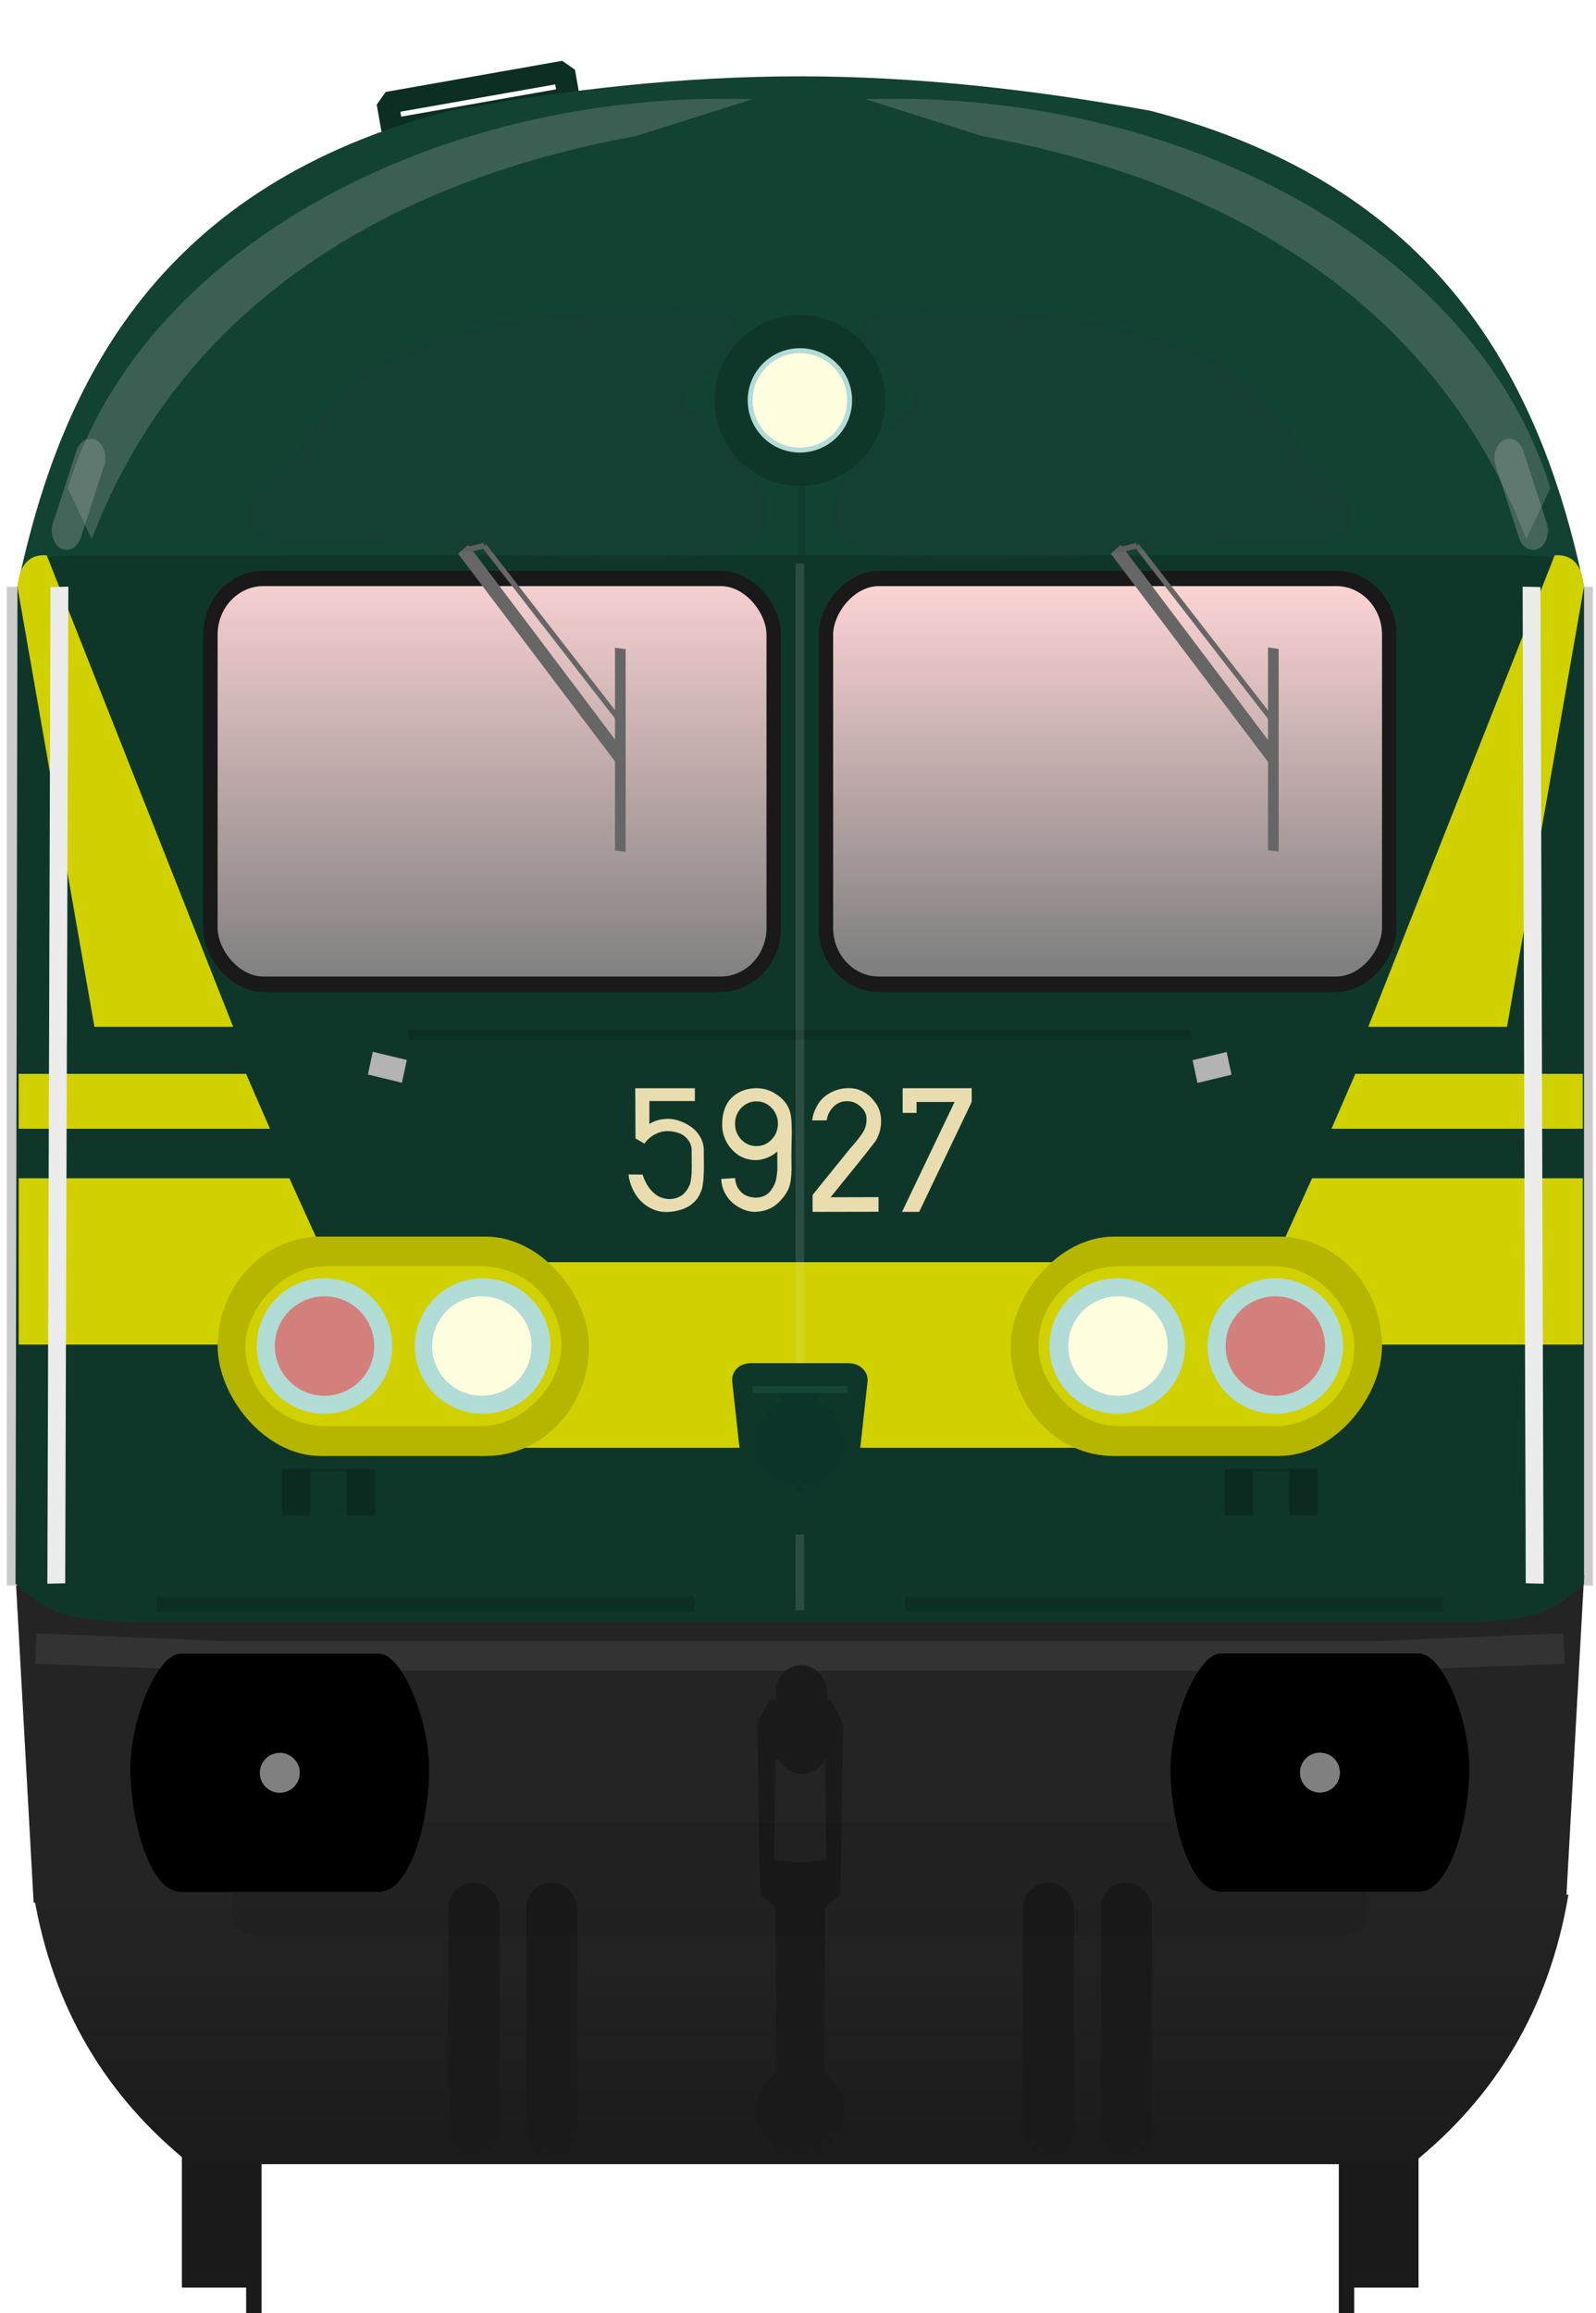 <?xml version="1.0" encoding="utf-8"?>
<!DOCTYPE svg PUBLIC "-//W3C//DTD SVG 1.1//EN" "http://www.w3.org/Graphics/SVG/1.1/DTD/svg11.dtd">
<svg version="1.1" width="290" height="420.27" xmlns="http://www.w3.org/2000/svg" xmlns:xlink="http://www.w3.org/1999/xlink">
<defs>
<linearGradient id="linearGradient1690" x1="218.29" x2="218.29" y1="476.39" y2="546.31" gradientUnits="userSpaceOnUse"><stop stop-color="#242424" offset="0"/><stop stop-color="#1b1b1b" offset="1"/></linearGradient>
<linearGradient id="linearGradient4798" x1="61.277" x2="169.78" y1="317.29" y2="316.65" gradientUnits="userSpaceOnUse"><stop stop-color="#ffd5d5" offset="0"/><stop stop-color="#808080" offset="1"/></linearGradient>
<linearGradient id="linearGradient2073" x1="33.029" x2="33.029" y1="33.932" y2="63.32" gradientUnits="userSpaceOnUse" xlink:href="#linearGradient4798"/>
<linearGradient id="linearGradient2081" x1="-78.831" x2="-78.831" y1="35.588" y2="62.273" gradientUnits="userSpaceOnUse" xlink:href="#linearGradient4798"/>
<filter id="filter3014-7" x="-2.753" y="-.11" width="6.507" height="1.221" color-interpolation-filters="sRGB"><feGaussianBlur stdDeviation="2.3"/></filter>
<filter id="filter3014-7-3" x="-2.753" y="-.11" width="6.507" height="1.221" color-interpolation-filters="sRGB"><feGaussianBlur stdDeviation="2.3"/></filter>
<filter id="filter1224" x="-.191" y="-.224" width="1.383" height="1.448" color-interpolation-filters="sRGB"><feGaussianBlur stdDeviation="1.938"/></filter>
<filter id="filter1224-5" x="-.191" y="-.224" width="1.383" height="1.448" color-interpolation-filters="sRGB"><feGaussianBlur stdDeviation="1.938"/></filter>
<filter id="filter1380" x="-1.106" y="-.009" width="3.212" height="1.018" color-interpolation-filters="sRGB"><feGaussianBlur stdDeviation="0.261"/></filter>
<filter id="filter1520" x="-.091" y="-.328" width="1.183" height="1.657" color-interpolation-filters="sRGB"><feGaussianBlur stdDeviation="0.721"/></filter>
<filter id="filter1520-6" x="-.091" y="-.328" width="1.183" height="1.657" color-interpolation-filters="sRGB"><feGaussianBlur stdDeviation="0.721"/></filter>
<filter id="filter1938" x="-1.03" y="-.059" width="3.06" height="1.117" color-interpolation-filters="sRGB"><feGaussianBlur stdDeviation="0.261"/></filter>
<filter id="filter2016" x="-.499" y="-.3" width="1.998" height="1.599" color-interpolation-filters="sRGB"><feGaussianBlur stdDeviation="0.64"/></filter>
<filter id="filter2016-1" x="-.499" y="-.3" width="1.998" height="1.599" color-interpolation-filters="sRGB"><feGaussianBlur stdDeviation="0.64"/></filter>
<filter id="filter2063" x="-.173" y="-.847" width="1.345" height="2.694" color-interpolation-filters="sRGB"><feGaussianBlur stdDeviation="2.46"/></filter>
</defs>
<g transform="translate(-11.514)">
<rect transform="rotate(-10.003)" x="77.447" y="32.627" width="32.576" height="4.909" ry="0" fill="none" stroke="#0c2e23" stroke-linecap="round" stroke-linejoin="bevel" stroke-width="4.003"/>
<g transform="matrix(1.001,0,0,1.001,-25.45,-252.54)" fill="#1a1a1a">
<g transform="translate(-1.67,4.427)">
<rect x="71.611" y="627.74" width="13.436" height="35.357"/>
<rect x="83.278" y="639.7" width="2.796" height="28.206" stroke-width="1.271"/>
</g>
<rect transform="scale(-1,1)" x="-294.42" y="632.17" width="13.436" height="35.357"/>
<rect transform="scale(-1,1)" x="-282.75" y="644.13" width="2.796" height="28.206" stroke-width="1.271"/>
</g>
<g transform="matrix(2.487,0,0,2.64,12.737,10.986)">
<rect transform="scale(-1,1)" x="-115.89" y="36.228" width="1.071" height="68.732" fill="#ccc"/>
<path d="m0.643 104.25 1.323 22.544s111.96 6e-3 111.96 0l1.323-22.544-12.008 2.815-45.24-0.274v-5.6e-4l-0.053 5.6e-4 -0.053-5.6e-4v5.6e-4l-45.24 0.274z" fill="#242424" stroke-width="1.031"/>
<path d="m57.944 1.092c-8.402 0-16.81 0.865-25.598 2.367-20.988 5.126-28.361 18.383-31.561 32.769l57.159-1.913 57.296 1.913c-3.2-14.386-10.71-27.643-31.698-32.769-8.788-1.502-17.315-2.367-25.598-2.367z" fill="#114232" stroke-width=".967"/>
<path d="m4.895 34.056 3.86 73.404h98.435l3.86-73.406z" fill="#0e372a"/>
<rect x="34.878" y="82.71" width="45.601" height="12.774" ry="0" fill="#d1d100" style="paint-order:stroke fill markers"/>
<rect x="14.878" y="35.648" width="41.16" height="27.93" ry="3.875" fill="url(#linearGradient2073)" stroke="#191919" stroke-linecap="round" stroke-linejoin="round" stroke-width="1.058"/>
<rect x="10.943" y="105.72" width="39.31" height="1.039" ry="0" fill="#0c2e23"/>
<path transform="scale(.265)" d="m7.43 476.37c5.308 29.85 20.322 52.76 43.246 70h336.64c22.924-17.242 37.938-40.147 43.246-70.004z" fill="url(#linearGradient1690)" stroke-width="3.78"/>
<rect x="-2.4959e-8" y="36.228" width="1.071" height="68.732" fill="#ccc"/>
<g fill="#0e372a">
<path d="m0.785 36.228-0.142 68.612c2.644 2.241 4.125 2.503 8.867 2.646l-3.86-73.41c-4.426-0.033-3.71 0.542-4.865 2.144z"/>
<path d="m115.24 36.228v68.616c-2.644 2.241-4.125 2.503-8.867 2.646 0 0 3.987-73.402 3.86-73.406 4.426-0.033 3.852 0.542 5.007 2.144z"/>
</g>
<rect transform="rotate(12.837)" x="41.234" y="60.58" width="2.551" height="1.606" fill="#b3b3b3"/>
<rect transform="scale(-1,1)" x="-95.779" y="96.928" width="6.804" height="3.213" fill="#0b2b21"/>
<rect transform="scale(-1,1)" x="-101.01" y="35.648" width="41.16" height="27.93" ry="3.875" fill="url(#linearGradient2081)" stroke="#191919" stroke-linecap="round" stroke-linejoin="round" stroke-width="1.058"/>
<g transform="matrix(-1,0,0,1,116.02,3e-4)" fill="#d1d100">
<path d="m22.92 81.647-2.27-4.713h-19.778v11.446h22.658z"/>
<path d="m19.231 73.523h-18.36v-3.777h16.617z"/>
<path d="m16.544 66.51-13.621-32.454c-1.488-0.096-2.027 0.928-2.138 2.172l5.623 30.282z"/>
</g>
<rect transform="scale(-1,1)" x="-100.48" y="80.948" width="27.128" height="15.101" ry="7.55" fill="#b6b600"/>
<rect transform="scale(-1,1)" x="-104.94" y="105.72" width="39.31" height="1.039" ry="0" fill="#0c2e23"/>
<rect transform="scale(-1,1)" x="-93.7" y="97.118" width="2.646" height="3.118" fill="#0e372a"/>
<rect transform="matrix(-.975 .222 .222 .975 0 0)" x="-71.757" y="86.328" width="2.551" height="1.606" fill="#b3b3b3"/>
<path d="m86.552 67.048h-57.216" fill="none" stroke="#0c2e23" stroke-width=".705"/>
<g transform="matrix(1.011 0 0 1.011 174.88 -.576)" fill="#666">
<path d="m-140.36 34.146 11.72 14.615-0.037-1.534s-10.959-13.736-10.957-13.678z" stroke-width=".499"/>
<rect transform="matrix(-0 -1 .992 .125 0 0)" x="-70.612" y="-130.06" width="13.805" height=".774" stroke-width=".258"/>
<path d="m-138.48 33.605 10.003 12.136" stroke="#666" stroke-width=".365px"/>
<path d="m-138.48 33.605-1.131 0.256" stroke="#666" stroke-width=".38px"/>
<g transform="matrix(-1,0,0,1,84.826,0)">
<g transform="matrix(-1.437,0,0,-1.437,211.57,98.662)" fill="#666">
<path transform="translate(.202 1.587)" d="m23.145 43.31 8.156-10.171-0.026 1.067s-7.627 9.559-7.625 9.519z" stroke-width=".347"/>
<rect transform="matrix(-0 1 .992 -.125 .202 1.587)" x="33.171" y="31.305" width="9.607" height=".539" stroke-width=".179"/>
<path d="m24.658 45.274 6.962-8.446" stroke="#666" stroke-width=".254px"/>
<path d="m24.658 45.274-0.787-0.178" stroke="#666" stroke-width=".265px"/>
</g>
</g>
</g>
<rect x="20.109" y="96.928" width="6.804" height="3.213" fill="#0b2b21"/>
<g transform="translate(0,3e-4)" fill="#d1d100">
<path d="m22.92 81.647-2.27-4.713h-19.778v11.446h22.658z"/>
<path d="m19.231 73.523h-18.36v-3.777h16.617z"/>
<path d="m16.544 66.51-13.621-32.454c-1.488-0.096-2.027 0.928-2.138 2.172l5.623 30.282z"/>
</g>
<rect x="15.412" y="80.948" width="27.128" height="15.101" ry="7.55" fill="#b6b600"/>
<rect x="22.188" y="97.118" width="2.646" height="3.118" fill="#0e372a"/>
<rect x="54.478" y="91.71" width="6.935" height="6.75" ry="0" fill="#114232"/>
<path d="m2.183 108.25-0.122 2.099 13.513 0.472h84.739l13.513-0.472-0.122-2.099-13.685 0.536s-84.152 1e-3 -84.152 0z" fill="#333"/>
</g>
<rect transform="matrix(3.782,0,0,3.782,12.739,11.048)" x="37.898" y="24.156" width=".412" height="50.278" fill="#ececec" fill-opacity=".13" filter="url(#filter1380)"/>
<rect x="200.19" y="230.08" width="57.429" height="29.029" ry="14.515" fill="#d1d100" stroke-width="3.782"/>
<g transform="matrix(3.782 0 0 3.782 8.768 -.142)" stroke-width=".265">
<path d="m9.402 79.487c-1.117 0.005-2.451 3.168-2.411 5.642 0.041 2.559 0.974 5.803 2.411 5.803h9.533c1.437 0 2.37-3.183 2.411-5.742 0.04-2.474-1.294-5.698-2.411-5.703z"/>
<circle cx="14.168" cy="85.21" r=".96" fill="#808080"/>
<path d="m68.907 79.477c1.117 0.005 2.451 3.168 2.411 5.642-0.041 2.559-0.974 5.803-2.411 5.803h-9.532c-1.437 0-2.37-3.183-2.411-5.742-0.04-2.474 1.294-5.698 2.411-5.703z"/>
<circle transform="scale(-1,1)" cx="-64.142" cy="85.2" r=".96" fill="#808080"/>
</g>
<g transform="matrix(1.001 0 0 1.001 -24.887 -236.33)" fill="#1a1a1a">
<path d="m181.59 544.61v2e-3h-5.492l-2.273 4.293 0.504 31.062 2.779 2.273 0.25 30.095a8 8 0 0 0-3.736 6.764 8 8 0 0 0 8 8 8 8 0 0 0 8-8 8 8 0 0 0-3.736-6.758l0.25-30.103 2.777-2.273 0.506-31.062-2.273-4.293h-5.555zm0.049 10.61 4.496 0.25 0.252 18.182-4.776 0.504-4.758-0.502 0.254-18.182 4.531-0.252z"/>
<g transform="translate(2.034)">
<rect x="115.74" y="577.79" width="9.25" height="49.502" ry="4.625"/>
<rect x="129.87" y="577.79" width="9.25" height="49.502" ry="4.625"/>
<rect x="220.06" y="577.79" width="9.25" height="49.502" ry="4.625"/>
<rect x="234.18" y="577.79" width="9.25" height="49.502" ry="4.625"/>
</g>
<rect x="177.24" y="538.35" width="9.25" height="19.751" ry="4.625"/>
</g>
<g transform="matrix(3.782,0,0,3.782,-148.31,-13.071)" stroke-width=".237">
<circle transform="scale(-1,1)" cx="-103.53" cy="68.124" r="3.257" fill="#b2dcd6"/>
<circle transform="scale(-1,1)" cx="-95.934" cy="68.124" r="3.257" fill="#b2dcd6"/>
<circle transform="scale(-1,1)" cx="-95.972" cy="68.124" r="2.388" fill="#ffffe0"/>
<circle transform="scale(-1,1)" cx="-103.53" cy="68.124" r="2.388" fill="#f00" fill-opacity=".422"/>
</g>
<rect transform="scale(-1,1)" x="-113.52" y="230.08" width="57.429" height="29.029" ry="14.515" fill="#d1d100" stroke-width="3.782"/>
<g transform="matrix(-3.782,0,0,3.782,462.03,-13.071)" stroke-width=".237">
<circle transform="scale(-1,1)" cx="-103.53" cy="68.124" r="3.257" fill="#b2dcd6"/>
<circle transform="scale(-1,1)" cx="-95.934" cy="68.124" r="3.257" fill="#b2dcd6"/>
<circle transform="scale(-1,1)" cx="-95.972" cy="68.124" r="2.388" fill="#ffffe0"/>
<circle transform="scale(-1,1)" cx="-103.53" cy="68.124" r="2.388" fill="#f00" fill-opacity=".422"/>
</g>
<g transform="matrix(3.782,0,0,3.782,14.071,11.048)" fill="#ececec">
<rect transform="matrix(-.427 -.01 .003 .958 75.477 1.857)" x="5.191" y="24.508" width="2.005" height="49.982" filter="url(#filter3014-7)"/>
<rect transform="matrix(.427 -.01 -.003 .958 -.393 1.857)" x="5.191" y="24.508" width="2.005" height="49.982" filter="url(#filter3014-7-3)"/>
</g>
<rect transform="matrix(6.034,0,0,2.931,-70.051,75.384)" x="20.505" y="87.288" width="34.201" height="6.97" ry=".874" fill-opacity=".089" filter="url(#filter2063)"/>
<path transform="matrix(3.099,0,0,3.572,16.859,13.709)" d="m2.241 20.992c4.314-12.169 21.65-20.302 40.163-19.785l-6.847 1.879c-10.97 1.718-25.804 6.638-31.901 20.499z" fill="#b3b3b3" fill-opacity=".256" filter="url(#filter1224)"/>
<path transform="matrix(-3.099,0,0,3.572,300.17,13.709)" d="m2.241 20.992c4.314-12.169 21.65-20.302 40.163-19.785l-6.847 1.879c-10.97 1.718-25.804 6.638-31.901 20.499z" fill="#b3b3b3" fill-opacity=".256" filter="url(#filter1224-5)"/>
<g transform="matrix(4.523,0,0,3.151,-16.902,30.332)" fill="#333" fill-opacity=".13">
<path transform="matrix(1.047 -.572 .226 1.069 -1.627 11.477)" d="m16.331 13.049c2.853-4.013 7.838-3.03 13.697 0 1.496 0.774 2.634 1.175 2.634 2.634s-3.312 0.994-2.634 2.634c6.093 14.732-5.86 4.521-13.697 0-1.478-0.853-2.634-1.175-2.634-2.634s1.843-1.521 2.634-2.634z" filter="url(#filter1520)"/>
<path transform="matrix(-1.047 -.572 -.226 1.069 78.457 11.477)" d="m16.331 13.049c2.853-4.013 7.838-3.03 13.697 0 1.496 0.774 2.634 1.175 2.634 2.634s-3.312 0.994-2.634 2.634c6.093 14.732-5.86 4.521-13.697 0-1.478-0.853-2.634-1.175-2.634-2.634s1.843-1.521 2.634-2.634z" filter="url(#filter1520-6)"/>
</g>
<g transform="matrix(3.782,0,0,3.782,13.856,11.048)" fill="#b3b3b3" fill-opacity=".306">
<rect transform="matrix(.784 .386 -.313 .967 -.465 -.356)" x="10.666" y="14.613" width="1.719" height="5.387" ry=".86" filter="url(#filter2016)"/>
<rect transform="matrix(-.784 .386 .313 .967 76.084 -.356)" x="10.666" y="14.613" width="1.719" height="5.387" ry=".86" filter="url(#filter2016-1)"/>
</g>
<path d="m148.07 247.68c-2.519 0-3.715 1.73-3.494 3.485l2.711 24.664c0.473 2.367 1.839 2.978 3.252 2.978h12.631c1.718 0 3.042-0.663 3.252-2.978l2.711-24.663c0.264-1.664-1.084-3.461-3.494-3.486z" fill="#0e372a" stroke-width="2.562"/>
<ellipse cx="156.86" cy="261.97" rx="8.005" ry="8.006" fill="#0d3428" stroke-width="2.433"/>
<g transform="matrix(2.487,0,0,2.64,12.737,10.986)">
<rect x="54.478" y="91.238" width="6.94" height=".472" fill="#134837"/>
<rect x="56.51" y="91.858" width="2.87" height=".535" fill="#0d3428"/>
<rect x="57.646" y="97.803" width=".598" height=".704" fill="#0d3428"/>
</g>
<rect transform="matrix(1.843,0,0,3.959,86.618,8.515)" x="38.013" y="12.715" width=".608" height="10.666" fill="#1a1a1a" fill-opacity=".13" filter="url(#filter1938)"/>
<circle cx="156.86" cy="72.753" r="15.511" fill="#0e372a" stroke-width="2.487"/>
<circle transform="scale(-1,1)" cx="-156.86" cy="72.748" r="9.033" fill="#ffffe0" stroke="#b2dcd6" stroke-width=".897"/>
<g transform="matrix(1.101,0,0,1.101,6.011,-7.2991e-4)" fill="#e9ddaf" stroke-width=".524">
<path d="m113.52 199.84q-1.698-0.491-2.904-1.779-1.186-1.309-1.698-3.211-0.061-0.245-0.123-0.491-0.041-0.266-0.041-0.389l-0.02-0.143q1.186 0.021 2.311 0.021 0.491 1.493 1.309 2.475 0.839 0.961 1.759 1.309 0.92 0.327 1.841 0.225 0.92-0.123 1.698-0.675 0.286-0.266 0.491-0.511 0.225-0.245 0.389-0.552t0.266-0.511q0.123-0.225 0.184-0.654 0.082-0.45 0.102-0.695 0.041-0.266 0.061-0.879 0.021-0.634 0.021-0.982 0-0.368-0.021-1.227 0-0.879 0-1.411-0.041-0.961-0.634-1.698-0.593-0.757-1.513-1.084-0.9-0.327-1.923-0.307-1.002 0-2.025 0.552-1.002 0.532-1.698 1.513-0.736-0.429-1.473-0.859l-0.041-8.283h9.837v2.107h-7.506v3.784q1.084-0.675 2.352-0.798 1.268-0.143 2.393 0.225 1.145 0.348 2.086 1.023 0.961 0.654 1.534 1.657 0.573 1.002 0.614 2.107 0 0.205 0 0.941 0.02 0.716 0.02 1.8 0 0.839-0.041 1.513-0.02 0.675-0.082 1.084-0.041 0.409-0.102 0.757-0.061 0.327-0.123 0.47-0.041 0.143-0.102 0.307-0.061 0.143-0.082 0.164-0.348 0.961-1.125 1.698-0.777 0.716-1.759 1.084-0.961 0.348-2.086 0.47t-2.147-0.143z"/>
<path d="m129.64 200q0.123 0 0.266-0.021 2.393-0.143 3.947-1.902 1.002-1.104 1.37-2.127 0.368-1.023 0.409-2.904 0-0.286-0.021-2.086 0-1.82 0.041-2.72 0.061-2.618-0.082-3.743-0.123-1.145-0.593-1.984-0.654-1.186-2.066-2.045-1.391-0.879-3.068-0.879-0.777 0-1.554 0.184-0.757 0.164-1.554 0.634t-1.37 1.186q-0.573 0.695-0.92 1.861-0.327 1.166-0.245 2.638 0.102 1.35 0.818 2.577 0.736 1.227 1.882 1.984 1.166 0.736 2.638 0.798 1.493 0.061 3.109-0.92 0.102-0.082 0.205-0.164 0.123-0.082 0.164-0.123 0.061-0.041 0.143-0.102 0.102-0.102 0.123-0.082 0.021 0 0 0.123 0 0.102 0 0.164 0 0.491 0 1.432 0.021 0.941 0 1.37t-0.123 1.084q-0.082 0.654-0.327 1.186-0.225 0.511-0.614 1.043-0.389 0.573-1.104 0.9-0.695 0.307-1.473 0.286-0.777-0.041-1.514-0.348-0.716-0.307-1.227-1.063-0.511-0.757-0.593-1.82-0.736 0.041-2.291 0.143 0.082 1.288 0.634 2.352 0.573 1.063 1.391 1.718 0.839 0.654 1.759 1.023 0.941 0.348 1.841 0.348zm2.7-11.944q-1.023 1.084-2.495 1.084t-2.516-1.084q-1.023-1.084-1.023-2.597 0-1.534 1.023-2.618 1.043-1.084 2.516-1.084t2.495 1.084q1.043 1.084 1.043 2.618 0 1.513-1.043 2.597z"/>
<path d="m145.16 179.59q-1.657-0.061-3.17 0.777-1.514 0.818-2.229 2.291-0.614 1.104-0.716 2.25 0.205 0 1.063 0 0.879-0.021 1.329-0.021 0.164-1.227 1.043-2.168 0.9-0.941 2.127-0.982 1.35-0.102 2.434 0.9 1.084 0.982 0.961 2.332-0.021 0.532-0.184 1.043-0.164 0.491-0.491 1.002-0.327 0.491-0.593 0.818-0.245 0.327-0.716 0.879-0.47 0.552-0.675 0.777-2.086 2.557-6.238 7.71v2.802l10.88-0.021v-2.413l-7.915 0.02q5.011-6.136 7.424-9.265 0.614-1.002 0.818-2.147 0.225-1.166-0.02-2.352-0.245-1.186-1.002-2.066-0.736-1.002-1.841-1.595t-2.291-0.573z"/>
<path d="m153.97 179.59v4.07h2.291v-1.8h6.279l-8.672 18.141h2.822l8.672-18.141v-2.27q-2.107 0-6.115 0-3.988 0-5.277 0z"/>
</g>
</g>
</svg>
